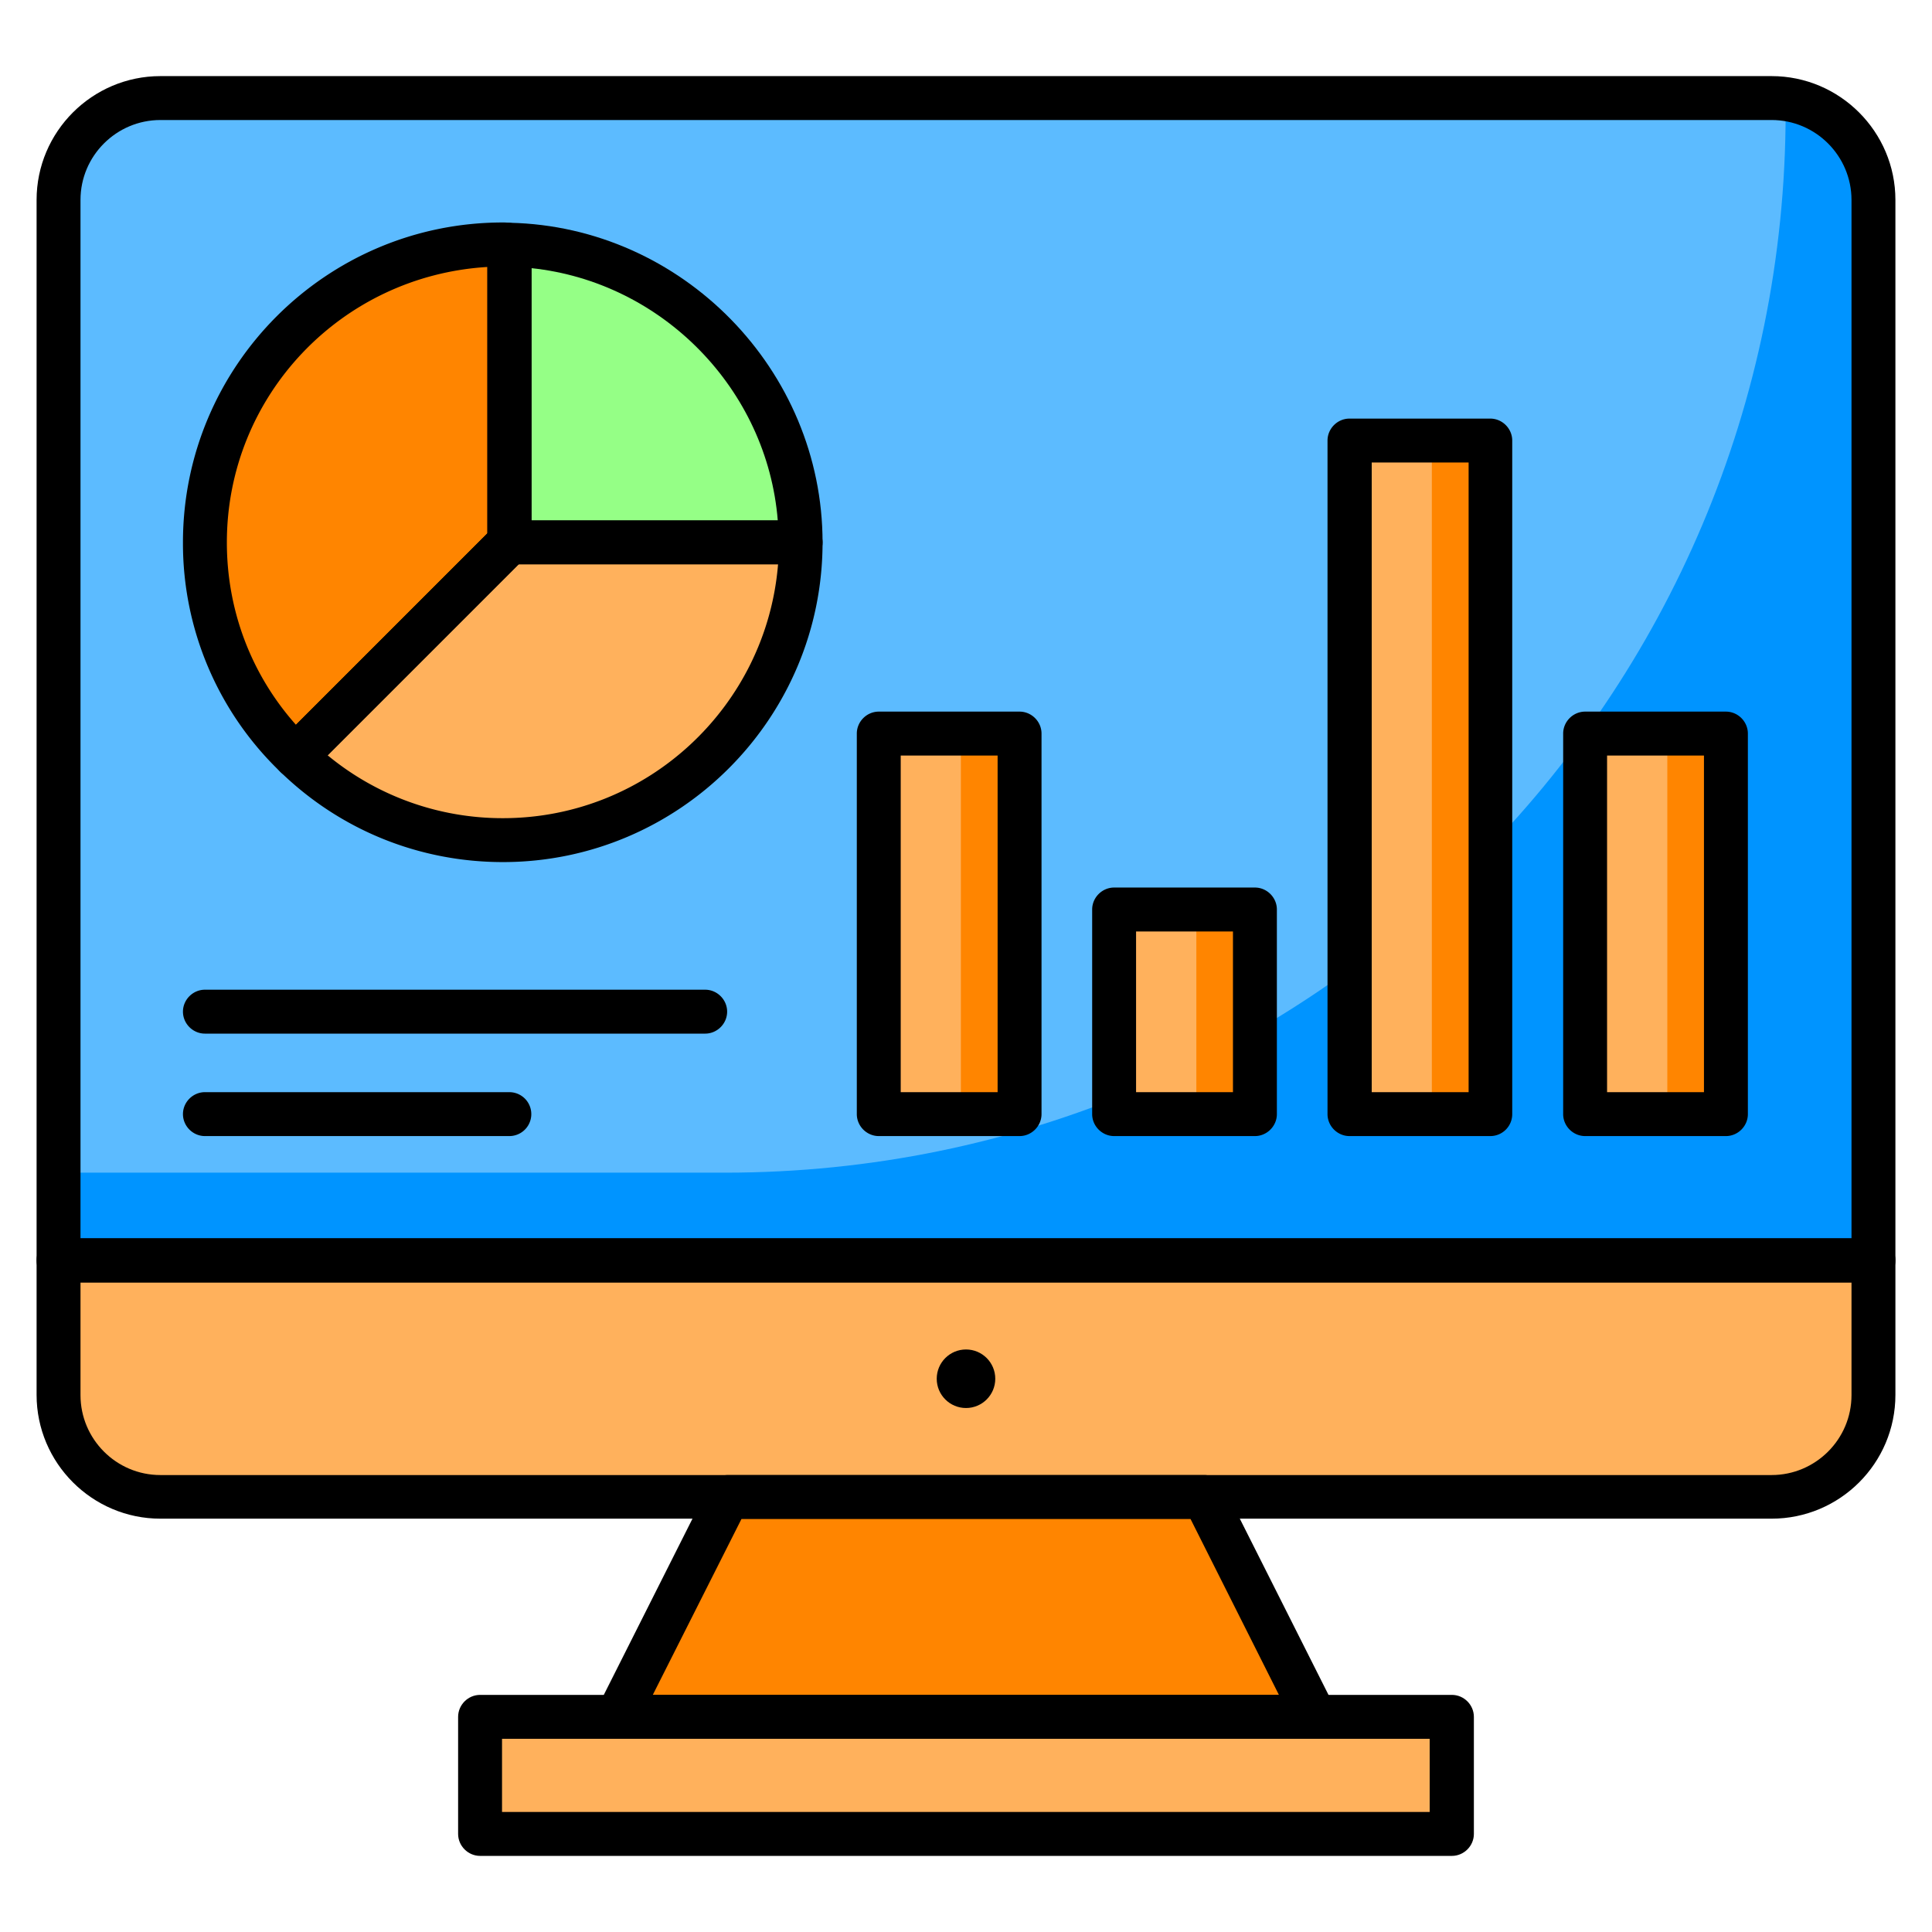 <svg xmlns="http://www.w3.org/2000/svg" version="1.1" xmlns:xlink="http://www.w3.org/1999/xlink" width="512" height="512" x="0" y="0" viewBox="0 0 66 66" style="enable-background:new 0 0 512 512" xml:space="preserve" class=""><g><path fill="#ff8500" d="M24.86 51.13h16.27l3.78 7.52H21.09z" opacity="1" data-original="#5d5b68" class=""></path><path fill="#ffb15c" d="M16.4 58.65h33.19v4H16.4z" opacity="1" data-original="#848792" class=""></path><path fill="#5cbbff" d="M60.52 3.35H5.48C3.56 3.35 2 4.91 2 6.83v36.23h62V6.83c0-1.92-1.56-3.48-3.48-3.48z" opacity="1" data-original="#e6e9ee" class=""></path><path fill="#0094ff" d="M60.95 3.39c.02.15.05.29.05.44 0 20.01-16.22 36.23-36.23 36.23H2v3h62V6.83c0-1.77-1.33-3.22-3.05-3.44z" opacity="1" data-original="#c8ced6" class=""></path><path fill="#ffb15c" d="M2 43.06v4.6c0 1.92 1.56 3.48 3.48 3.48h55.04c1.92 0 3.48-1.56 3.48-3.48v-4.6z" opacity="1" data-original="#848792" class=""></path><path fill="#ffb15c" d="M46.11 15.05h4.81v23.01h-4.81zM34.829 38.057h-4.81v-13h4.81z" opacity="1" data-original="#2c92bf" class=""></path><path fill="#ffb15c" d="M54.15 25.06h4.81v13h-4.81z" opacity="1" data-original="#4ec4a5" class=""></path><path fill="#ff8500" d="M58.958 38.057h-2v-13h2z" opacity="1" data-original="#30aa87" class=""></path><path fill="#ffb15c" d="M42.874 38.062h-4.81v-6.99h4.81z" opacity="1" data-original="#4ec4a5" class=""></path><path fill="#ff8500" d="M17.4 8.36c-.08 0-.15-.01-.23-.01C11.56 8.35 7 12.91 7 18.53c0 2.87 1.19 5.45 3.1 7.3l7.3-7.3z" opacity="1" data-original="#e1533b" class=""></path><path fill="#ffb15c" d="M10.1 25.83c1.83 1.78 4.32 2.87 7.08 2.87 5.62 0 10.18-4.56 10.18-10.18H17.4z" opacity="1" data-original="#f8ce01" class=""></path><path fill="#95ff86" d="M17.4 8.36v10.17h9.95c0-5.55-4.43-10.05-9.95-10.17z" opacity="1" data-original="#5f6fe7" class=""></path><path fill="#ff8500" d="M42.869 38.062h-2v-6.99h2z" opacity="1" data-original="#30aa87" class=""></path><path fill="#ff8500" d="M50.914 38.059h-2v-23.01h2zM34.825 38.057h-2v-13h2z" opacity="1" data-original="#1f81a3" class=""></path><path d="M44.91 59.4H21.09c-.26 0-.5-.13-.64-.36s-.15-.5-.03-.73l3.78-7.51a.76.76 0 0 1 .67-.41h16.27c.28 0 .54.16.67.41l3.78 7.51c.12.23.11.51-.03.73s-.39.36-.65.36zM22.3 57.9h21.39l-3.02-6.01H25.33z" fill="#000000" opacity="1" data-original="#000000" class=""></path><path d="M49.6 63.4H16.4c-.41 0-.75-.34-.75-.75v-4c0-.41.34-.75.75-.75h33.2c.41 0 .75.34.75.75v4c0 .41-.34.75-.75.75zm-32.45-1.5h31.69v-2.5H17.15zM64 43.81H2c-.41 0-.75-.34-.75-.75V6.83c0-2.33 1.9-4.23 4.23-4.23h55.04c2.33 0 4.23 1.9 4.23 4.23v36.23c0 .41-.34.75-.75.75zm-61.25-1.5h60.5V6.83c0-1.5-1.22-2.73-2.73-2.73H5.48c-1.5 0-2.73 1.22-2.73 2.73z" fill="#000000" opacity="1" data-original="#000000" class=""></path><path d="M60.52 51.88H5.48c-2.33 0-4.23-1.9-4.23-4.23v-4.6c0-.41.34-.75.75-.75h62c.41 0 .75.34.75.75v4.6c0 2.34-1.9 4.23-4.23 4.23zM2.75 43.81v3.85c0 1.5 1.22 2.73 2.73 2.73h55.04c1.5 0 2.73-1.22 2.73-2.73v-3.85z" fill="#000000" opacity="1" data-original="#000000" class=""></path><circle cx="33" cy="47.1" r="1" fill="#000000" opacity="1" data-original="#000000" class=""></circle><path d="M50.91 38.81H46.1c-.41 0-.75-.34-.75-.75V15.05c0-.41.34-.75.75-.75h4.81c.41 0 .75.34.75.75v23.01c0 .41-.33.75-.75.75zm-4.05-1.5h3.31V15.8h-3.31zM34.83 38.81h-4.81c-.41 0-.75-.34-.75-.75v-13c0-.41.34-.75.75-.75h4.81c.41 0 .75.34.75.75v13c0 .41-.34.75-.75.75zm-4.06-1.5h3.31v-11.5h-3.31zM58.96 38.81h-4.81c-.41 0-.75-.34-.75-.75v-13c0-.41.34-.75.75-.75h4.81c.41 0 .75.34.75.75v13c0 .41-.34.75-.75.75zm-4.06-1.5h3.31v-11.5H54.9zM42.87 38.81h-4.81c-.41 0-.75-.34-.75-.75v-6.99c0-.41.34-.75.75-.75h4.81c.41 0 .75.34.75.75v6.99c0 .41-.34.75-.75.75zm-4.06-1.5h3.31v-5.49h-3.31zM24.09 35.31H7c-.41 0-.75-.34-.75-.75s.34-.75.75-.75h17.09c.41 0 .75.34.75.75s-.34.75-.75.75zM17.4 38.81H7c-.41 0-.75-.34-.75-.75s.34-.75.75-.75h10.4a.749.749 0 1 1 0 1.5zM10.1 26.58c-.19 0-.38-.07-.52-.21a10.813 10.813 0 0 1-3.33-7.84c0-6.03 4.9-10.93 10.93-10.93.06 0 .11 0 .17.01.41.01.81.34.81.75v10.17c0 .2-.08.39-.22.53l-7.3 7.3c-.16.15-.35.22-.54.22zm6.55-17.46c-4.99.3-8.9 4.4-8.9 9.41 0 2.32.83 4.51 2.36 6.23l6.54-6.54z" fill="#000000" opacity="1" data-original="#000000" class=""></path><path d="M17.18 29.45c-2.85 0-5.55-1.09-7.6-3.08-.14-.14-.23-.33-.23-.53s.08-.39.22-.54l7.3-7.3a.75.75 0 0 1 .53-.22h9.95c.41 0 .75.34.75.75 0 6.02-4.9 10.92-10.92 10.92zm-5.99-3.65a9.376 9.376 0 0 0 5.99 2.15c4.95 0 9.01-3.83 9.4-8.68h-8.86z" fill="#000000" opacity="1" data-original="#000000" class=""></path><path d="M27.35 19.28H17.4c-.41 0-.75-.34-.75-.75V8.36c0-.2.08-.4.23-.54.14-.14.35-.22.54-.21 5.89.13 10.68 5.03 10.68 10.92 0 .41-.33.75-.75.75zm-9.2-1.5h8.42c-.36-4.48-3.94-8.15-8.42-8.62z" fill="#000000" opacity="1" data-original="#000000" class=""></path></g></svg>